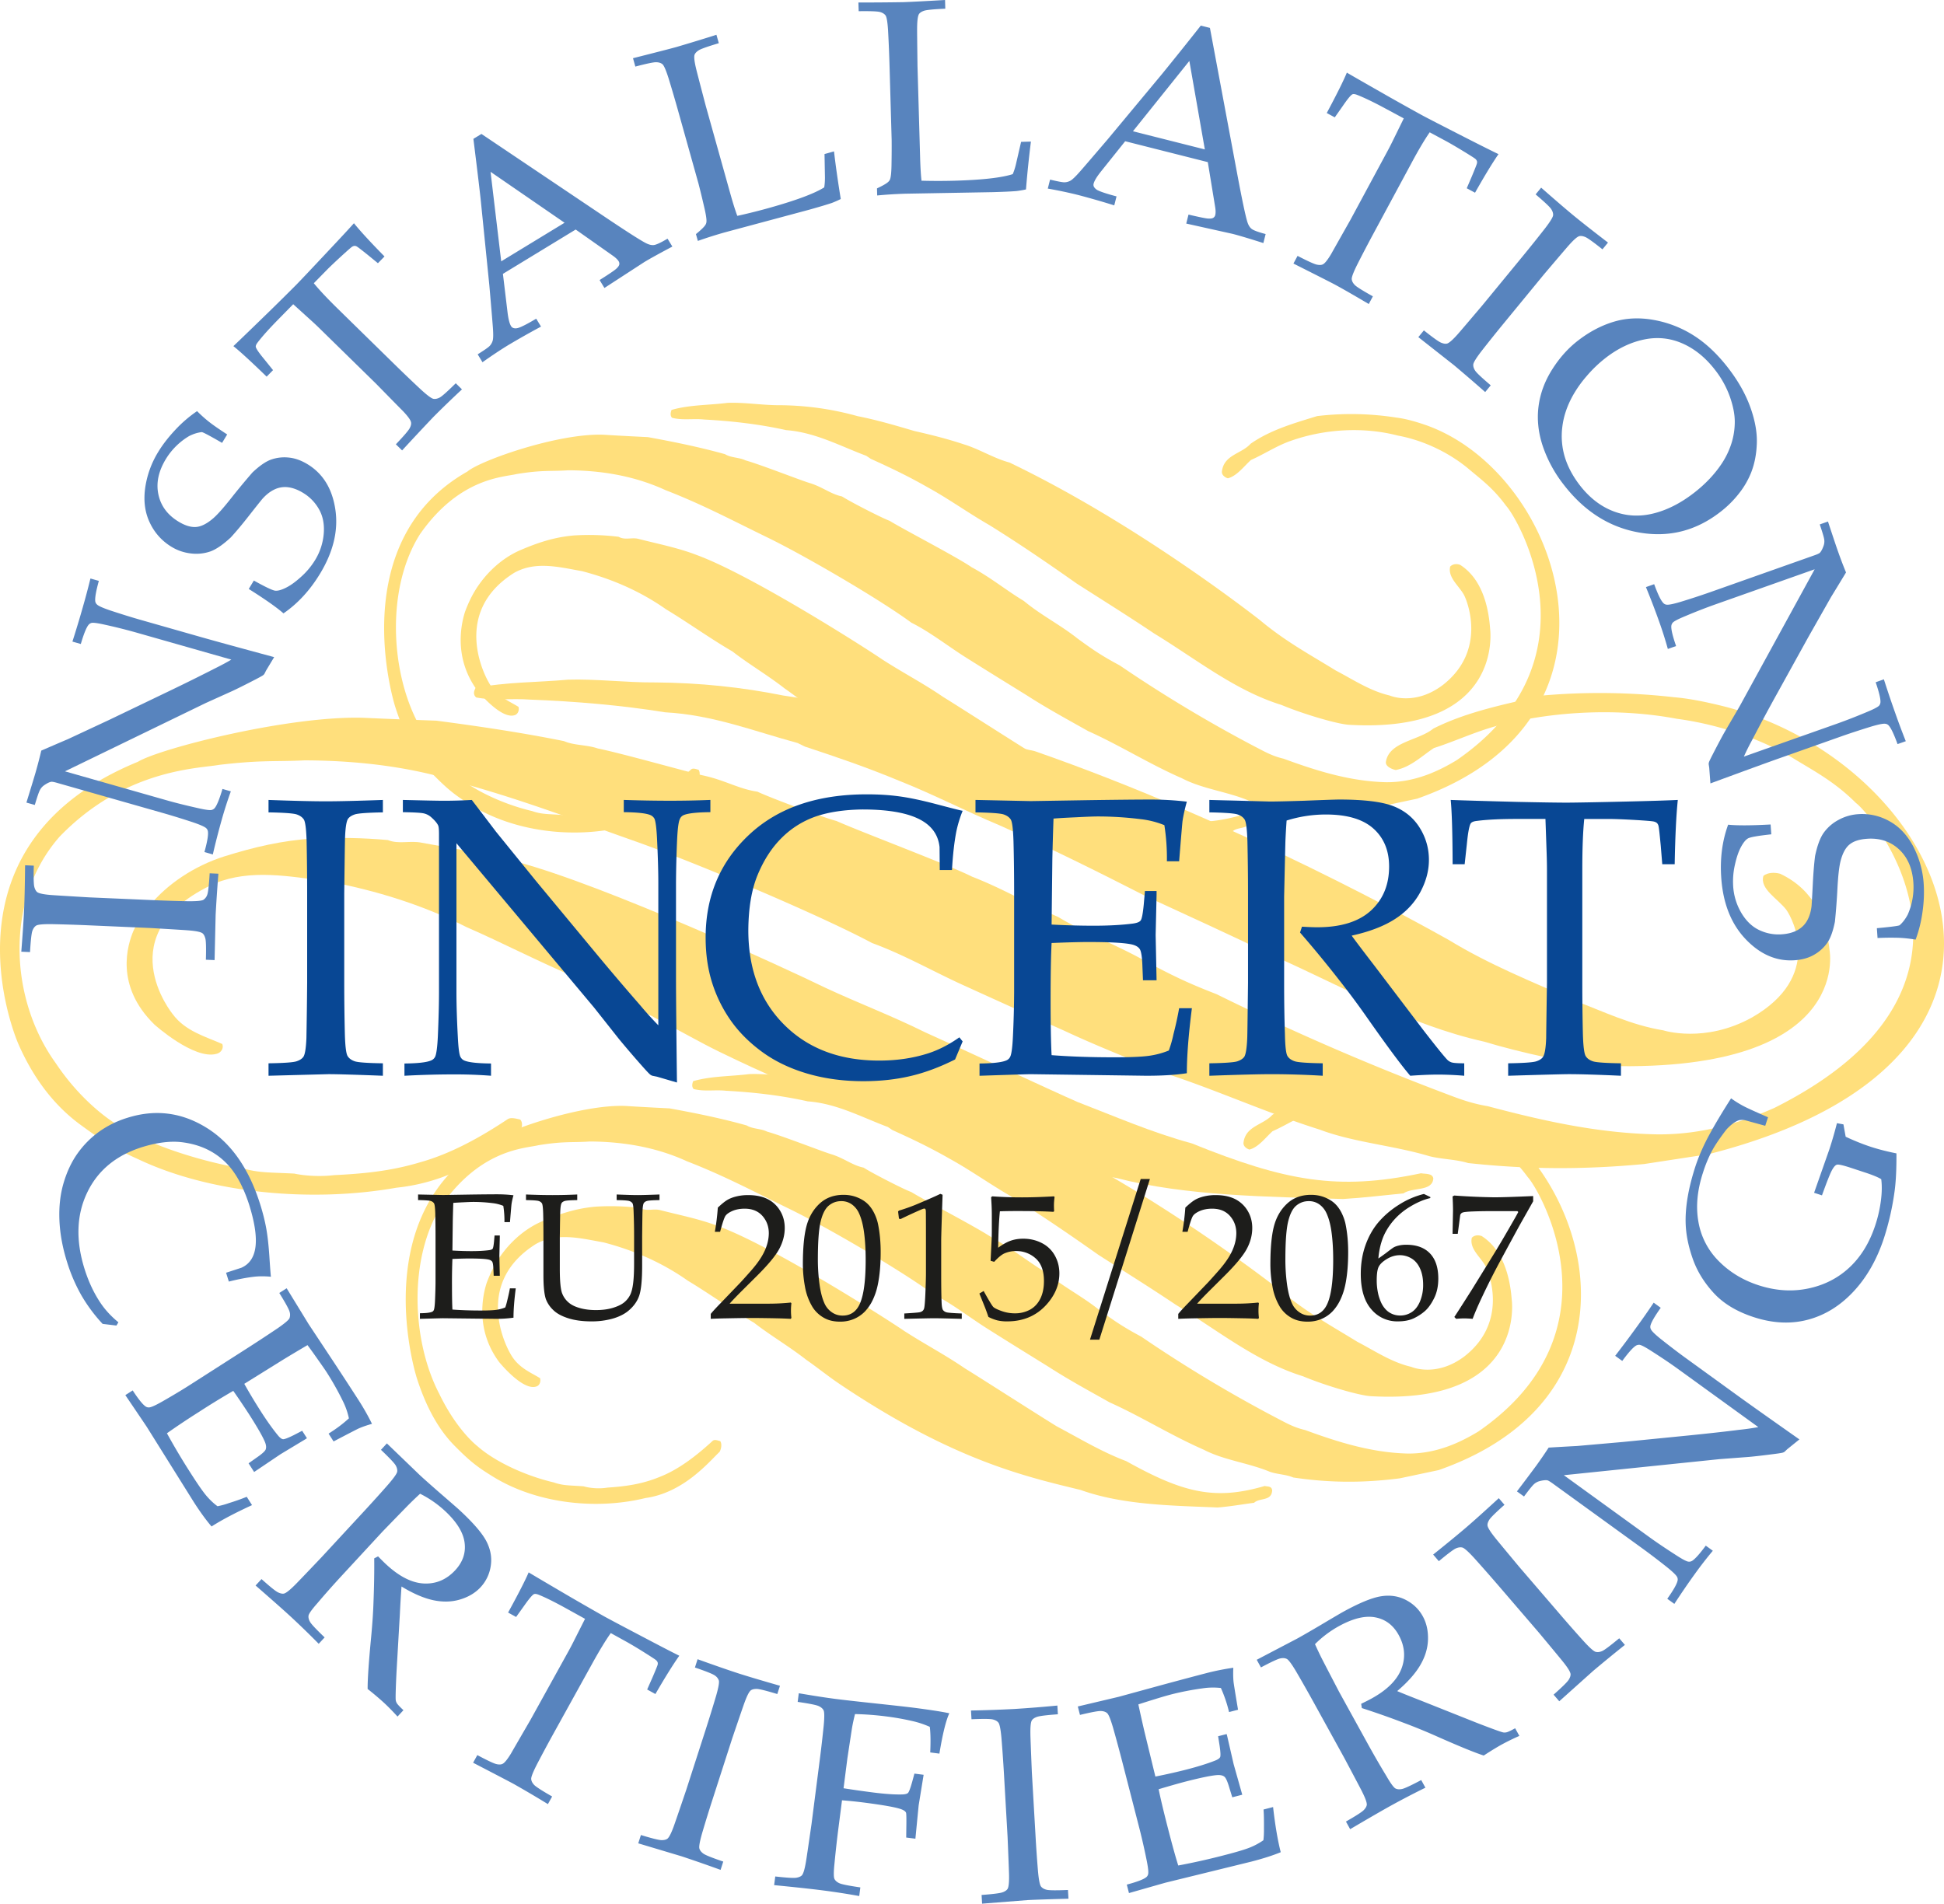 <svg xmlns="http://www.w3.org/2000/svg" id="b" viewBox="0 0 146.297 143.287"><defs><style>.g{fill:#ffdf7c}</style></defs><g id="c"><path d="M126.03 52.484c1.217.105 2.537.392 3.782.703 16.79 4.385 27.128 26.467-1.22 33.684l-4.866.746c-4.634.434-8.775.405-13.241-.074-.931-.288-1.986-.28-2.915-.518-2.723-.815-5.701-1.035-8.238-1.994-4.024-1.267-7.795-2.996-11.691-4.26-2.6-1.061-5.132-2.056-7.605-3.214a939.849 939.849 0 0 1-7.355-3.319c-2.351-1.052-4.572-2.35-7.048-3.255-3.844-2.055-12.965-5.935-17.831-7.661-4.482-1.58-8.209-3.02-12.783-4.299-3.775-1.26-7.871-1.776-12.095-1.792-2.237.112-3.19-.041-6.432.34-1.596.286-7.084.307-12.008 5.406C.277 67.77.758 75.255 4.179 79.999c2.204 3.306 4.711 4.698 4.711 4.698 2.241 1.44 6.065 2.698 9.536 3.289 1.175.3 1.914.256 3.72.349.869.187 2.049.233 2.983.118 2.236-.11 4.283-.306 6.468-.963 2.323-.646 4.553-1.88 6.622-3.26.249-.143.619-.029.929.036.246.263.117.711-.07.953-1.377.957-4.496 3.694-9.24 4.178-6.286 1.113-13.877.474-19.377-2.116-1.817-.813-2.787-1.435-4.356-2.584-2.283-1.655-3.752-3.905-4.722-6.115-.422-.976-6.071-15.068 8.996-21.243 1.625-.996 11.431-3.506 17.054-3.308 1.903.091 5.401.213 5.401.213 3.289.431 6.515.914 9.613 1.54.74.33 1.734.27 2.541.553 1.828.37 6.812 1.785 7.93 2.032 1.648.354 2.656 1.011 4.082 1.22 1.052.494 5.013 1.966 5.941 2.203 1.856.83 8.344 3.256 10.203 4.19 2.399.935 4.324 2.094 6.489 3.038 2.16 1.298 4.509 2.14 6.671 3.384 1.857.983 2.996 1.558 5.252 2.428a193.454 193.454 0 0 0 16.815 7.328c1.144.427 2.134.858 3.59 1.102 4.026 1.066 8.239 2.041 12.777 2.121 3.525.027 6.488-.977 8.79-1.99 18.094-9.058 7.494-21.942 6.143-22.953-1.63-1.624-3.143-2.396-4.81-3.42-2.469-1.463-5.636-2.513-8.662-2.916-4.401-.829-9.19-.567-13.174.435-1.806.436-3.43 1.229-5.115 1.766-.875.571-1.754 1.444-2.874 1.653-.312-.063-.806-.285-.736-.636.261-1.502 2.437-1.567 3.565-2.48 2.501-1.264 5.427-1.854 8.289-2.497a49.457 49.457 0 0 1 9.876.14" class="g"/><path d="M49.328 51.366c3.34.028 6.519.36 9.617.986 2.42.347 4.71.844 7.067 1.339 2.044.334 4.154.717 6.134 1.2 1.985.43 3.716 1.255 5.698 1.638 15.408 5.355 29.468 13.265 31.152 14.202 3.18 1.936 6.238 3.125 9.453 4.563 2.223.844 4.302 1.863 6.723 2.259 0 0 3.115 1.008 6.679-.972 5.33-3.051 3.093-7.365 2.593-8.082-.611-.834-2.052-1.586-1.731-2.582.314-.242.81-.27 1.248-.153 2.595 1.213 3.498 3.57 3.722 5.748 0 0 1.853 9.495-17.55 8.692-1.495-.06-5.766-.984-8.43-1.797-5.761-1.287-10.65-4.158-15.831-6.443-3.18-1.55-6.425-3.016-9.64-4.506-3.642-1.862-7.285-3.67-10.995-5.331-2.536-1.06-4.946-2.313-7.48-3.323-2.626-1.087-4.751-1.806-7.177-2.607l-.557-.273c-3.281-.887-6.375-2.118-9.972-2.311-3.288-.531-6.704-.82-10.176-.956-1.367-.105-2.738.093-4.037-.16-.248-.212-.182-.46-.057-.708 2.242-.464 4.666-.42 6.965-.632 2.113-.066 4.408.226 6.582.209M31.742 63.433c2.414.45 4.895.8 7.187 1.446 6.594 1.748 20.35 8.076 23.13 9.444 2.617 1.218 4.996 2.107 7.556 3.375 1.695.748 9.654 4.457 11.48 5.25 2.78 1.07 5.565 2.29 8.597 3.115 7.055 2.85 11.007 3.568 17.245 2.248.309.062.869-.016.928.39-.072 1.006-1.562.645-2.248 1.124-1.494.142-2.987.333-4.541.423-5.651-.173-11.803-.215-17.064-1.582-6.721-1.19-15.764-2.629-29.9-9.51-1.518-.74-2.84-1.527-4.26-2.238-2.096-1.193-4.555-2.238-6.481-3.336-2.785-1.17-5.6-2.64-8.283-3.808-3.213-1.64-6.742-2.74-10.461-3.444-2.854-.365-5.762-.933-8.442.155-8.205 3.738-3.19 9.847-3.19 9.847.952 1.293 2.497 1.698 3.733 2.25.119.31-.07.655-.445.743-1.693.457-4.656-2.202-4.656-2.202-3.02-2.945-2.022-6.039-1.576-7.08 0 0 .46-.97 1.199-1.87 1.324-1.614 3.34-2.983 5.633-3.714 2.267-.704 4.299-1.19 6.724-1.348 1.8-.078 3.787-.05 5.588.121.805.334 1.676.017 2.547.201" class="g"/><path d="M106.722 81.956c.737.088 1.535.328 2.288.59 10.148 3.656 16.4 22.085-.739 28.106l-2.94.623c-2.804.357-5.308.336-8.005-.065-.565-.24-1.198-.232-1.763-.431-1.644-.682-3.445-.865-4.981-1.664-2.432-1.06-4.711-2.5-7.07-3.556-1.57-.883-3.101-1.711-4.596-2.678-1.494-.926-2.988-1.848-4.446-2.77-1.419-.877-2.765-1.963-4.259-2.717-2.325-1.714-7.836-4.955-10.78-6.39-2.709-1.32-4.959-2.523-7.728-3.593-2.281-1.05-4.756-1.478-7.311-1.492-1.353.094-1.927-.037-3.89.283-.963.242-4.281.258-7.258 4.513-2.543 3.998-2.25 10.244-.184 14.202 1.332 2.76 2.85 3.918 2.85 3.918 1.351 1.202 3.662 2.252 5.762 2.745.713.25 1.156.214 2.248.293.529.156 1.24.193 1.804.097 1.354-.092 2.59-.256 3.912-.801 1.403-.541 2.751-1.572 4.002-2.724.149-.117.375-.022.565.029.146.22.068.594-.045.799-.834.799-2.721 3.082-5.586 3.484-3.801.928-8.389.397-11.713-1.763-1.101-.68-1.684-1.2-2.637-2.16-1.375-1.38-2.263-3.257-2.851-5.098-.258-.814-3.67-12.574 5.435-17.725.985-.832 6.912-2.926 10.313-2.764 1.148.076 3.266.18 3.266.18 1.986.359 3.937.759 5.81 1.285.447.275 1.049.224 1.533.465 1.106.304 4.121 1.486 4.793 1.69.998.296 1.61.847 2.471 1.02.637.413 3.029 1.639 3.59 1.838 1.121.692 5.047 2.714 6.169 3.496 1.45.78 2.614 1.75 3.923 2.533 1.306 1.084 2.723 1.789 4.029 2.828 1.126.82 1.814 1.297 3.18 2.025a102.684 102.684 0 0 0 10.162 6.11c.694.357 1.291.718 2.172.92 2.434.894 4.982 1.704 7.722 1.77 2.135.022 3.924-.816 5.319-1.661 10.935-7.557 4.529-18.304 3.71-19.151-.984-1.352-1.898-1.998-2.908-2.852-1.494-1.221-3.406-2.098-5.237-2.434-2.659-.691-5.555-.472-7.964.364-1.09.36-2.072 1.023-3.094 1.474-.527.477-1.058 1.205-1.736 1.379-.186-.052-.486-.236-.447-.531.162-1.252 1.478-1.31 2.16-2.072 1.508-1.051 3.278-1.545 5.01-2.082a21.702 21.702 0 0 1 5.97.115" class="g"/><path d="M60.355 81.022c2.02.022 3.94.3 5.812.822 1.462.291 2.852.703 4.272 1.12 1.238.28 2.512.597 3.711 1 1.197.363 2.242 1.05 3.44 1.37 9.315 4.467 17.815 11.068 18.831 11.85 1.926 1.616 3.772 2.605 5.717 3.806 1.348.705 2.6 1.555 4.065 1.89 0 0 1.882.84 4.038-.814 3.224-2.547 1.867-6.145 1.567-6.744-.37-.695-1.242-1.324-1.045-2.156.186-.2.49-.227.75-.125 1.568 1.011 2.118 2.978 2.254 4.795 0 0 1.12 7.922-10.609 7.253-.906-.054-3.487-.82-5.096-1.497-3.485-1.076-6.439-3.47-9.57-5.38-1.924-1.29-3.885-2.515-5.827-3.759-2.204-1.555-4.408-3.065-6.65-4.447-1.53-.884-2.988-1.93-4.52-2.773-1.587-.908-2.874-1.51-4.339-2.176l-.336-.228c-1.984-.742-3.854-1.77-6.029-1.93-1.987-.445-4.053-.686-6.157-.799-.824-.09-1.65.078-2.439-.133-.147-.179-.107-.386-.029-.59 1.355-.39 2.82-.355 4.21-.53 1.276-.055 2.663.187 3.98.175M49.722 91.095c1.46.373 2.96.666 4.346 1.203 3.984 1.463 12.302 6.74 13.98 7.881 1.584 1.021 3.02 1.761 4.57 2.82 1.024.621 5.836 3.714 6.936 4.376 1.685.893 3.365 1.911 5.2 2.602 4.265 2.377 6.656 2.977 10.423 1.871.19.055.527-.01.561.328-.04.84-.942.54-1.359.936-.899.12-1.805.28-2.743.355-3.414-.144-7.133-.179-10.316-1.32-4.064-.992-9.53-2.193-18.075-7.935-.919-.613-1.716-1.272-2.574-1.865-1.27-.996-2.754-1.87-3.922-2.783-1.68-.975-3.38-2.203-5.003-3.178-1.944-1.37-4.077-2.287-6.325-2.873-1.726-.305-3.486-.779-5.1.127-4.964 3.121-1.93 8.218-1.93 8.218.575 1.078 1.505 1.416 2.253 1.877.074.258-.04.545-.268.62-1.02.382-2.814-1.837-2.814-1.837-1.822-2.458-1.223-5.038-.953-5.907 0 0 .277-.809.726-1.56.8-1.347 2.02-2.49 3.403-3.099 1.373-.59 2.601-.996 4.066-1.127a18.193 18.193 0 0 1 3.38.102c.481.28 1.013.012 1.538.168m55.372-59.662c.74.09 1.535.327 2.288.59 10.15 3.658 16.4 22.074-.737 28.094l-2.94.624c-2.803.36-5.307.337-8.008-.062-.562-.242-1.197-.234-1.76-.434-1.647-.679-3.447-.86-4.982-1.662-2.431-1.058-4.712-2.502-7.07-3.556-1.57-.886-3.1-1.713-4.594-2.678-1.495-.925-2.991-1.847-4.448-2.765-1.421-.879-2.763-1.965-4.257-2.716-2.327-1.714-7.84-4.949-10.78-6.388-2.71-1.319-4.963-2.52-7.728-3.59-2.283-1.05-4.756-1.482-7.311-1.492-1.355.092-1.931-.037-3.89.283-.967.24-4.282.256-7.26 4.511-2.541 3.996-2.252 10.238-.184 14.193 1.334 2.757 2.85 3.917 2.85 3.917 1.353 1.203 3.662 2.252 5.762 2.746.711.25 1.158.215 2.25.291.525.157 1.24.196 1.8.1 1.354-.096 2.592-.258 3.913-.8 1.406-.544 2.753-1.575 4.003-2.727.15-.118.375-.022.563.031.146.22.072.594-.043.8-.832.795-2.719 3.081-5.588 3.483-3.799.928-8.39.394-11.711-1.764-1.101-.68-1.685-1.2-2.635-2.16-1.38-1.38-2.267-3.258-2.853-5.099-.256-.812-3.668-12.564 5.437-17.715.98-.832 6.91-2.927 10.309-2.763 1.15.076 3.268.176 3.268.176 1.988.362 3.935.762 5.808 1.286.449.28 1.05.228 1.537.464 1.106.308 4.117 1.49 4.793 1.695.998.294 1.61.843 2.47 1.02.638.411 3.028 1.636 3.587 1.837 1.123.691 5.049 2.716 6.17 3.493 1.449.78 2.617 1.75 3.926 2.535 1.302 1.082 2.722 1.783 4.032 2.822 1.122.82 1.808 1.297 3.176 2.026a103.942 103.942 0 0 0 10.162 6.108c.694.353 1.29.715 2.173.918 2.431.892 4.979 1.707 7.719 1.771 2.134.022 3.927-.818 5.319-1.662 10.934-7.55 4.529-18.295 3.712-19.142-.984-1.35-1.901-1.998-2.909-2.853-1.493-1.219-3.404-2.097-5.236-2.433-2.662-.692-5.552-.472-7.963.364-1.096.363-2.073 1.024-3.094 1.474-.527.477-1.058 1.205-1.736 1.378-.186-.05-.486-.236-.447-.528.161-1.255 1.475-1.309 2.156-2.072 1.512-1.053 3.279-1.548 5.013-2.084a21.807 21.807 0 0 1 5.968.115" class="g"/><path d="M58.726 30.5a22.3 22.3 0 0 1 5.815.824c1.462.288 2.85.7 4.271 1.118 1.236.278 2.512.599 3.713 1 1.195.362 2.242 1.05 3.44 1.37 9.314 4.467 17.814 11.062 18.831 11.845 1.923 1.616 3.771 2.604 5.716 3.804 1.345.705 2.601 1.55 4.063 1.887 0 0 1.884.838 4.038-.813 3.223-2.543 1.872-6.14 1.57-6.738-.37-.695-1.243-1.322-1.048-2.151.19-.201.492-.23.753-.128 1.571 1.01 2.118 2.976 2.25 4.79 0 0 1.123 7.917-10.609 7.247-.902-.051-3.485-.821-5.094-1.496-3.484-1.074-6.437-3.467-9.572-5.374-1.922-1.29-3.885-2.513-5.825-3.756-2.203-1.552-4.407-3.061-6.65-4.446-1.533-.882-2.988-1.931-4.519-2.773-1.588-.908-2.873-1.508-4.34-2.176l-.338-.227c-1.983-.743-3.854-1.77-6.029-1.932-1.987-.443-4.049-.684-6.153-.797-.824-.09-1.65.078-2.439-.134-.147-.177-.108-.385-.03-.591 1.356-.39 2.817-.352 4.206-.53 1.28-.053 2.666.188 3.98.177M48.093 40.573c1.463.374 2.963.667 4.348 1.206 3.986 1.46 12.3 6.733 13.982 7.875 1.58 1.016 3.02 1.755 4.568 2.813 1.022.623 5.834 3.716 6.938 4.377 1.682.892 3.365 1.912 5.2 2.6 4.262 2.38 6.652 2.978 10.422 1.874.19.053.528-.012.562.328-.04.838-.942.537-1.362.936-.9.119-1.803.279-2.74.355-3.418-.144-7.136-.18-10.317-1.322-4.063-.994-9.529-2.191-18.076-7.934-.918-.612-1.714-1.272-2.574-1.865-1.269-.994-2.756-1.867-3.92-2.78-1.68-.974-3.383-2.201-5.004-3.176-1.945-1.368-4.08-2.285-6.326-2.871-1.724-.303-3.484-.778-5.1.128-4.964 3.119-1.933 8.21-1.933 8.21.576 1.079 1.51 1.415 2.258 1.878.074.256-.043.542-.268.617-1.023.382-2.818-1.833-2.818-1.833-1.822-2.458-1.219-5.036-.949-5.904 0 0 .277-.808.724-1.558.801-1.346 2.02-2.488 3.405-3.098 1.37-.59 2.597-.995 4.066-1.125a18.19 18.19 0 0 1 3.38.1c.481.28 1.013.013 1.534.169" class="g"/><path d="M28.814 80.034v.937c-2.074-.08-3.439-.12-4.09-.12l-4.516.12v-.937c1.151-.017 1.852-.068 2.104-.15.254-.084.428-.2.525-.346.12-.193.192-.666.223-1.416a418.3 418.3 0 0 0 .055-4.15v-6.764c0-1.324-.014-2.617-.04-3.884-.029-.928-.1-1.473-.212-1.645-.113-.17-.295-.296-.543-.38-.25-.08-.95-.133-2.112-.153v-.935c1.862.068 3.3.103 4.311.103.975 0 2.404-.035 4.295-.103v.935c-1.16.02-1.863.073-2.11.153-.25.084-.42.199-.52.343-.118.196-.19.668-.218 1.418-.009.196-.027 1.579-.06 4.148v6.764c0 1.326.017 2.615.047 3.87.027.928.097 1.477.21 1.653.112.176.29.305.54.389.248.082.951.133 2.111.15m1.623.937v-.922c1.021-.01 1.693-.088 2.016-.234a.568.568 0 0 0 .295-.278c.09-.193.164-.705.203-1.53.056-1.286.086-2.399.086-3.335V62.77c0-.322-.02-.53-.059-.629-.078-.176-.254-.387-.525-.627a1.255 1.255 0 0 0-.606-.3c-.23-.044-.736-.07-1.529-.083v-.92c1.63.04 2.65.061 3.068.061.711 0 1.418-.022 2.12-.06a658.014 658.014 0 0 1 1.826 2.396l3.023 3.725 4.412 5.32a206.964 206.964 0 0 0 3.402 4.001 26.956 26.956 0 0 0 1.373 1.52V66.49c0-.952-.035-2.073-.097-3.359-.04-.808-.106-1.308-.192-1.504a.625.625 0 0 0-.308-.277c-.32-.137-.99-.209-2.002-.22v-.92c1.148.038 2.314.06 3.49.06a72.62 72.62 0 0 0 3.027-.06v.92c-1.01.011-1.68.083-2.003.22a.532.532 0 0 0-.29.291c-.099.187-.168.697-.209 1.535a81.495 81.495 0 0 0-.085 3.314v7.03c0 1.421.025 4.075.072 7.96l-1.5-.438-.354-.072a.552.552 0 0 1-.16-.088c-.068-.05-.254-.244-.557-.586a77.543 77.543 0 0 1-1.78-2.074l-1.886-2.383L34.35 63.468v11.204c0 .957.035 2.082.104 3.375.04.81.103 1.307.191 1.49.068.137.17.235.307.292.32.136.988.21 2 .22v.922a35.06 35.06 0 0 0-2.834-.102c-1.129 0-2.358.032-3.68.102m41.759-2.892.248.307-.57 1.359c-1.14.572-2.254.99-3.346 1.246-1.092.26-2.28.389-3.562.389-1.512 0-2.914-.192-4.21-.571-1.294-.38-2.425-.921-3.396-1.628-.967-.706-1.758-1.5-2.373-2.375a10.36 10.36 0 0 1-1.402-2.852c-.323-1.031-.483-2.156-.483-3.387 0-3.105 1.084-5.678 3.252-7.718 2.168-2.041 5.125-3.06 8.873-3.06.887 0 1.709.05 2.46.154.757.102 1.677.297 2.765.582 1.082.287 1.75.457 1.992.504a9.135 9.135 0 0 0-.48 1.578c-.157.828-.262 1.786-.323 2.878h-.92l-.015-1.723c-.1-.956-.625-1.666-1.586-2.133-.96-.467-2.361-.701-4.215-.701-1.385.019-2.557.199-3.521.53a6.759 6.759 0 0 0-2.547 1.596c-.735.723-1.338 1.644-1.805 2.76-.47 1.116-.705 2.517-.717 4.2 0 2.95.901 5.325 2.705 7.122 1.799 1.797 4.182 2.693 7.143 2.693 1.332 0 2.568-.182 3.713-.553.775-.254 1.549-.652 2.32-1.197m1.518 2.892v-.922c1.02-.01 1.695-.088 2.02-.234a.546.546 0 0 0 .29-.278c.096-.193.166-.705.204-1.53a75.97 75.97 0 0 0 .09-3.335v-7.465c0-1.324-.014-2.617-.048-3.883-.03-.928-.097-1.473-.208-1.645-.115-.17-.292-.297-.542-.38-.25-.08-.951-.134-2.11-.153v-.936l4.163.088 4.413-.072c2.112-.029 3.646-.045 4.599-.045.964 0 1.875.057 2.73.16-.155.557-.26 1.04-.322 1.45-.015.085-.102 1.1-.257 3.035h-.922a15.891 15.891 0 0 0-.19-2.717 6.679 6.679 0 0 0-1.77-.45 26.176 26.176 0 0 0-3.271-.205c-.233 0-.756.018-1.564.06-.806.036-1.387.07-1.737.1a237.038 237.038 0 0 0-.088 3.037l-.056 4.94a60.87 60.87 0 0 0 3.137.087c1.162 0 2.15-.055 2.967-.16.312-.043.512-.117.598-.236.089-.116.167-.516.233-1.198l.089-1.019h.876v.277l-.07 3.037.07 3.405h-1.023l-.041-.995c-.02-.72-.087-1.169-.197-1.343-.112-.178-.327-.299-.637-.366-.556-.117-1.631-.175-3.23-.175-.653 0-1.577.025-2.772.074-.051.972-.075 2.418-.075 4.338 0 1.801.024 3.17.075 4.103 1.4.11 2.972.162 4.719.162 1.232 0 2.117-.039 2.642-.117a6.181 6.181 0 0 0 1.46-.394 8.89 8.89 0 0 0 .35-1.229 25.56 25.56 0 0 0 .427-1.955h.96c-.252 1.967-.38 3.598-.38 4.893-.836.13-1.853.191-3.051.191l-8.723-.119c-.125 0-1.402.04-3.828.12m17.296-19.826v-.935c.381.011.962.027 1.74.044l2.803.075c.557 0 1.418-.022 2.588-.059 1.517-.06 2.398-.09 2.642-.09 1.861 0 3.22.166 4.071.498.851.33 1.511.87 1.978 1.613.468.745.701 1.557.701 2.433 0 .82-.22 1.631-.656 2.44-.439.808-1.073 1.482-1.907 2.015-.834.537-1.918.951-3.25 1.244.242.34.818 1.1 1.722 2.276l3.683 4.851c1.05 1.354 1.666 2.11 1.842 2.264.085.07.174.117.262.147.144.048.467.072.962.072v.937a24.27 24.27 0 0 0-1.94-.088c-.576 0-1.283.028-2.122.088-.63-.732-1.692-2.158-3.182-4.28a61.336 61.336 0 0 0-2.19-2.952 88.809 88.809 0 0 0-2.923-3.549l.146-.44c.51.032.891.044 1.153.044 1.772 0 3.117-.418 4.036-1.256.913-.838 1.368-1.942 1.368-3.317 0-1.196-.393-2.149-1.18-2.854-.79-.707-1.98-1.06-3.579-1.06a9.848 9.848 0 0 0-2.954.454 51.81 51.81 0 0 0-.087 1.475c-.008.135-.04 1.552-.1 4.251v6.484c0 1.326.017 2.616.06 3.871.018.928.084 1.477.196 1.653.111.176.295.304.545.388.256.082.953.133 2.103.151v.937a66.379 66.379 0 0 0-3.812-.119c-.934 0-2.51.04-4.719.12v-.938c1.15-.018 1.852-.069 2.106-.15.251-.085.425-.2.526-.346.114-.194.188-.666.22-1.416.01-.205.027-1.588.058-4.15v-6.764c0-1.325-.017-2.618-.045-3.884-.03-.928-.099-1.473-.215-1.645-.11-.17-.288-.297-.538-.38-.247-.08-.953-.133-2.112-.153m19.374 2.426-.161 1.476h-.906c-.008-2.33-.055-3.941-.144-4.837 1.061.039 2.726.088 4.996.146 1.84.039 3.068.057 3.681.057.662 0 2.194-.028 4.602-.084 1.742-.041 3.013-.08 3.812-.12-.115 1.094-.197 2.704-.235 4.838h-.935l-.115-1.402c-.082-.85-.131-1.332-.162-1.447a.464.464 0 0 0-.122-.25.576.576 0 0 0-.241-.113c-.137-.032-.625-.071-1.463-.121-.838-.047-1.5-.073-1.986-.073h-1.782c-.097.936-.146 2.198-.146 3.784v8.545c0 1.327.014 2.616.044 3.872.028.927.1 1.476.214 1.652.108.176.292.305.539.389.248.082.95.132 2.11.15v.937c-1.743-.08-3.052-.12-3.928-.12-.383 0-1.903.04-4.559.12v-.937c1.158-.018 1.867-.068 2.117-.15.253-.084.426-.2.512-.346.127-.194.205-.666.232-1.416 0-.205.02-1.588.059-4.151v-8.515c0-.408-.011-.856-.028-1.345l-.086-2.47h-2.178c-1.257 0-2.257.052-2.995.15-.235.025-.384.09-.452.189-.107.166-.208.694-.294 1.592" style="fill:#084794"/><path d="m78.853 14.195.17-.676c.568.136.927.204 1.075.202.15-.001.296-.038.44-.111s.381-.296.712-.671c.191-.212.891-1.027 2.101-2.442l4.1-4.929a302.85 302.85 0 0 0 2.916-3.641l.687.174 2.081 11.133c.34 1.806.58 2.946.72 3.418.077.267.187.457.331.571.142.114.496.245 1.06.394l-.17.677c-1.1-.349-1.875-.58-2.319-.692l-3.485-.775.17-.676c.805.189 1.297.29 1.478.299.18.011.31-.008.385-.056a.33.33 0 0 0 .15-.21c.036-.146.034-.347-.008-.605l-.553-3.376-6.218-1.572-1.809 2.262c-.323.404-.51.713-.564.925a.327.327 0 0 0 .027.251.688.688 0 0 0 .321.271c.252.12.71.267 1.374.442l-.17.676a63.057 63.057 0 0 0-2.697-.776 32.883 32.883 0 0 0-2.305-.487M85.26 9.88l5.411 1.367-1.166-6.66L85.26 9.88Zm15.19-1.047-.604-.325c.769-1.442 1.273-2.455 1.512-3.041.695.406 1.793 1.033 3.288 1.884 1.216.685 2.029 1.137 2.439 1.358.442.237 1.476.769 3.1 1.597 1.178.602 2.04 1.033 2.586 1.296-.441.632-1.03 1.6-1.766 2.903l-.624-.335.389-.908c.23-.552.355-.87.374-.951a.329.329 0 0 0 0-.198.451.451 0 0 0-.122-.16c-.082-.066-.394-.265-.936-.596-.544-.33-.978-.583-1.303-.758l-1.19-.64c-.376.542-.83 1.304-1.356 2.284l-2.844 5.277c-.44.817-.86 1.619-1.258 2.405-.289.582-.425.948-.408 1.096.016.148.094.293.232.433.137.14.59.423 1.358.852l-.31.577c-1.139-.673-2-1.168-2.586-1.482-.254-.136-1.282-.657-3.082-1.564l.31-.577c.778.402 1.264.622 1.459.66.196.04.348.032.453-.028.15-.075.358-.34.627-.791.069-.127.545-.972 1.43-2.536l2.834-5.258c.136-.253.278-.533.427-.841l.763-1.555-1.454-.782c-.838-.45-1.521-.778-2.048-.984-.165-.065-.288-.081-.366-.045-.126.064-.368.358-.724.879l-.6.854Zm11.736 20.17-.417.507a131.27 131.27 0 0 0-2.346-2.021l-2.685-2.113.417-.508c.678.54 1.109.848 1.294.924.185.078.337.099.459.066.154-.05.407-.27.759-.662.097-.105.728-.843 1.889-2.214l3.012-3.665c.59-.718 1.158-1.427 1.704-2.127.396-.515.598-.847.609-.993.01-.146-.039-.301-.148-.465-.108-.165-.498-.531-1.168-1.1l.416-.507c1.058.93 1.883 1.64 2.475 2.127.569.467 1.422 1.137 2.555 2.007l-.416.508c-.683-.545-1.116-.854-1.297-.928-.182-.074-.333-.095-.455-.062-.156.049-.408.27-.76.663-.093.1-.723.837-1.89 2.212l-3.011 3.666a110.16 110.16 0 0 0-1.698 2.119c-.394.516-.599.848-.611.997-.013.149.036.306.145.47.108.164.497.53 1.168 1.099m6.575-3.373c.855-.661 1.75-1.133 2.691-1.415.938-.282 1.945-.326 3.02-.13a8.323 8.323 0 0 1 2.996 1.172c.92.584 1.785 1.4 2.592 2.446.744.965 1.295 1.939 1.652 2.922.357.984.524 1.889.5 2.714-.024.825-.168 1.574-.436 2.247a6.24 6.24 0 0 1-.89 1.534 7.852 7.852 0 0 1-1.445 1.432c-1.823 1.408-3.851 1.919-6.084 1.53s-4.128-1.59-5.682-3.606a9.829 9.829 0 0 1-1.57-2.89c-.337-1.007-.445-1.996-.325-2.965.119-.97.457-1.898 1.012-2.784.555-.886 1.21-1.622 1.969-2.207m2.081 1.303a9.554 9.554 0 0 0-1.438 1.377 8.771 8.771 0 0 0-1.047 1.48c-.432.782-.695 1.57-.786 2.364a5.472 5.472 0 0 0 .197 2.269c.223.719.595 1.418 1.117 2.096.727.94 1.57 1.596 2.532 1.963.96.368 1.959.425 2.994.17 1.034-.252 2.055-.768 3.06-1.545.861-.665 1.558-1.4 2.094-2.205a6.118 6.118 0 0 0 .738-1.536 5.41 5.41 0 0 0 .249-1.626c-.001-.555-.124-1.181-.369-1.88a7.182 7.182 0 0 0-1.11-2.01c-.717-.93-1.539-1.596-2.464-2.001s-1.888-.503-2.888-.294c-1 .208-1.961.668-2.88 1.378m3.026 17.257.619-.218c.267.733.489 1.198.668 1.395a.398.398 0 0 0 .257.145c.154.025.509-.046 1.064-.211a56.17 56.17 0 0 0 2.219-.726l7.859-2.78c.213-.074.346-.136.401-.187.096-.097.19-.271.28-.522a.986.986 0 0 0 .046-.503c-.03-.175-.14-.544-.333-1.11l.618-.218c.4 1.21.654 1.972.766 2.28.185.527.383 1.045.592 1.553-.506.837-.881 1.453-1.125 1.848l-1.703 3.002-2.407 4.354a143.066 143.066 0 0 0-1.791 3.334c-.29.534-.508.976-.66 1.323l7.04-2.49a43.461 43.461 0 0 0 2.19-.855c.524-.216.836-.378.944-.487a.452.452 0 0 0 .105-.284c.008-.261-.113-.755-.361-1.481l.617-.22c.266.83.547 1.668.846 2.51.279.794.549 1.509.803 2.148l-.62.218c-.263-.726-.48-1.188-.654-1.387a.384.384 0 0 0-.265-.142c-.147-.027-.504.043-1.067.21-.861.267-1.6.508-2.21.724l-4.642 1.642c-.941.332-2.688.969-5.244 1.912l-.09-1.178-.04-.267a.404.404 0 0 1 .017-.135c.015-.061.098-.238.25-.535.408-.795.72-1.383.937-1.765l1.116-1.91 5.655-10.328-7.492 2.65a41.84 41.84 0 0 0-2.23.87c-.532.219-.848.383-.95.489a.443.443 0 0 0-.117.288c-.011.262.11.756.36 1.482l-.62.219a29.45 29.45 0 0 0-.65-2.05 58.472 58.472 0 0 0-.998-2.606m6.186 17.882c.663.07 1.727.066 3.194-.015l.053.74c-.994.108-1.578.21-1.752.307-.174.098-.352.317-.534.655-.182.339-.333.788-.455 1.344a5.646 5.646 0 0 0-.128 1.6 4.5 4.5 0 0 0 .623 2.023c.363.605.812 1.033 1.348 1.283a3.355 3.355 0 0 0 1.687.315c.449-.031.833-.131 1.149-.297.317-.168.566-.404.746-.713.18-.308.296-.683.347-1.123.02-.275.052-.826.093-1.65.04-.823.097-1.528.171-2.11.164-.782.378-1.364.646-1.745a3.254 3.254 0 0 1 1.092-.96 3.578 3.578 0 0 1 1.517-.446 4.177 4.177 0 0 1 2.32.519c.743.403 1.344 1.034 1.803 1.893a7.07 7.07 0 0 1 .797 2.847 10.21 10.21 0 0 1-.086 2.066 9.722 9.722 0 0 1-.523 2.119 10.058 10.058 0 0 0-1.217-.136 19.69 19.69 0 0 0-1.648.015l-.051-.74c1.047-.096 1.617-.17 1.71-.221.233-.201.436-.468.612-.8a5.11 5.11 0 0 0 .424-2.42c-.076-1.07-.438-1.903-1.084-2.498-.648-.595-1.451-.86-2.408-.79-.58.04-1.02.185-1.321.437-.302.25-.527.678-.675 1.28-.1.414-.176 1.086-.225 2.014a49.47 49.47 0 0 1-.19 2.512c-.14.705-.33 1.232-.571 1.582a3.021 3.021 0 0 1-.974.89c-.411.244-.904.386-1.477.426-1.358.097-2.585-.428-3.681-1.57-1.096-1.145-1.712-2.682-1.85-4.612-.104-1.457.069-2.797.518-4.021M8.76 99.773l-1.038-.125a11.953 11.953 0 0 1-1.6-2.154A12.612 12.612 0 0 1 5.05 95c-.344-1.092-.537-2.147-.578-3.162-.042-1.018.064-1.95.315-2.8.252-.85.6-1.59 1.048-2.219a7.052 7.052 0 0 1 1.594-1.617 7.392 7.392 0 0 1 2.155-1.065c2.08-.656 4.051-.418 5.912.72 1.862 1.132 3.221 3.056 4.077 5.766.202.64.354 1.244.459 1.812.103.567.182 1.274.239 2.12.055.845.094 1.361.117 1.546a6.255 6.255 0 0 0-1.166-.013c-.59.062-1.256.187-2 .375l-.209-.665 1.15-.375c.617-.273.971-.804 1.066-1.597.094-.793-.071-1.858-.493-3.194-.328-.997-.715-1.807-1.16-2.432a5.185 5.185 0 0 0-1.648-1.506c-.653-.379-1.407-.619-2.26-.723-.853-.1-1.845.024-2.974.371-1.975.623-3.36 1.778-4.151 3.46-.792 1.682-.848 3.592-.173 5.733.305.965.709 1.82 1.215 2.566.346.51.788.987 1.326 1.428l-.149.244Zm.672 5.236.554-.353c.423.648.744 1.048.96 1.198a.4.4 0 0 0 .285.08c.154-.01.484-.16.988-.447.783-.448 1.45-.848 2.002-1.2l4.407-2.82c.782-.502 1.54-1 2.276-1.496.535-.37.828-.621.884-.756a.761.761 0 0 0 .003-.49c-.052-.19-.31-.66-.772-1.405l.554-.353 1.648 2.69 1.846 2.79a322.728 322.728 0 0 1 1.906 2.922c.394.614.734 1.214 1.02 1.802-.391.112-.72.225-.985.342-.06.022-.695.348-1.904.983l-.376-.588c.59-.37 1.1-.754 1.529-1.151a5.457 5.457 0 0 0-.454-1.298 21.764 21.764 0 0 0-1.217-2.166c-.095-.15-.32-.475-.674-.975a47.928 47.928 0 0 0-.77-1.072c-.652.383-1.261.746-1.825 1.09l-2.933 1.824a41.78 41.78 0 0 0 1.223 2.04c.473.74.909 1.352 1.306 1.835.15.183.279.28.383.293.105.01.373-.09.804-.303l.64-.332.359.56-.165.106-1.825 1.1-1.984 1.337-.418-.654.57-.404c.419-.285.657-.496.715-.633.056-.14.043-.32-.044-.545-.16-.398-.563-1.107-1.216-2.127a60.872 60.872 0 0 0-1.177-1.744 60.76 60.76 0 0 0-2.595 1.594 56.04 56.04 0 0 0-2.397 1.599 50.404 50.404 0 0 0 1.83 3.069c.504.789.887 1.336 1.146 1.642.262.305.538.567.83.78a5.92 5.92 0 0 0 .87-.24 16.181 16.181 0 0 0 1.33-.47l.398.626c-1.265.582-2.281 1.117-3.046 1.607-.418-.486-.872-1.111-1.361-1.877l-3.504-5.605c-.052-.082-.593-.883-1.624-2.405m19.238 4.117.445-.482.95.914 1.531 1.475c.31.287.798.72 1.466 1.304.87.754 1.374 1.192 1.51 1.319 1.036.957 1.711 1.74 2.028 2.347.316.61.428 1.227.333 1.852a2.983 2.983 0 0 1-.767 1.615c-.39.42-.899.727-1.528.918-.629.192-1.304.21-2.022.06-.718-.152-1.518-.497-2.4-1.033a77.1 77.1 0 0 0-.123 2.06l-.254 4.392c-.06 1.238-.079 1.943-.056 2.113a.72.72 0 0 0 .076.21c.06.1.226.278.502.534l-.445.48c-.379-.414-.72-.761-1.027-1.044a21.866 21.866 0 0 0-1.222-1.032c-.006-.703.08-1.984.258-3.847.098-1.033.158-1.916.181-2.65.047-1.198.067-2.31.056-3.335l.29-.15c.267.275.475.48.622.615.987.912 1.934 1.389 2.843 1.428.908.039 1.691-.297 2.345-1.004.57-.617.804-1.311.7-2.08-.103-.772-.599-1.566-1.488-2.39a8.012 8.012 0 0 0-1.859-1.282c-.272.25-.522.488-.75.715-.07.064-.764.777-2.082 2.137l-3.086 3.34c-.63.683-1.23 1.36-1.8 2.033-.43.486-.656.804-.678.95-.022.149.018.309.12.48.101.173.464.56 1.092 1.158l-.446.48a67.196 67.196 0 0 0-2.074-2.014c-.52-.48-1.413-1.271-2.677-2.373l.447-.482c.645.578 1.057.91 1.237.996.181.088.332.119.455.094.157-.041.422-.248.796-.62.104-.097.776-.798 2.015-2.1l3.22-3.483c.63-.682 1.24-1.356 1.824-2.024.424-.492.646-.81.665-.955.018-.146-.022-.305-.12-.475-.1-.17-.467-.558-1.103-1.164m10.17 12.582-.602-.332c.786-1.433 1.301-2.441 1.547-3.023.692.414 1.78 1.055 3.264 1.924 1.21.699 2.016 1.16 2.422 1.387.44.242 1.468.787 3.082 1.634 1.17.617 2.026 1.059 2.569 1.328-.448.627-1.048 1.588-1.799 2.883l-.62-.342.4-.904c.235-.55.364-.865.385-.947a.342.342 0 0 0 .001-.2.459.459 0 0 0-.12-.16c-.08-.066-.389-.27-.928-.607a28.771 28.771 0 0 0-1.293-.773l-1.183-.655c-.382.537-.843 1.295-1.382 2.268l-2.902 5.244a107.8 107.8 0 0 0-1.285 2.393c-.294.578-.435.94-.42 1.089.014.149.09.295.226.438.137.14.586.432 1.349.867l-.318.574a81.849 81.849 0 0 0-2.567-1.513c-.252-.14-1.273-.672-3.062-1.602l.317-.574c.772.412 1.255.639 1.45.68.195.043.346.035.454-.024.15-.074.362-.334.636-.785.07-.125.555-.965 1.457-2.518l2.893-5.226c.137-.252.284-.53.435-.836l.781-1.547-1.444-.8c-.833-.46-1.51-.798-2.035-1.01-.166-.067-.287-.082-.365-.05-.128.063-.372.354-.736.872l-.607.847Zm15.59 18.411-.201.625a116.545 116.545 0 0 0-2.924-1.018l-3.273-.98.2-.625c.83.253 1.344.38 1.545.384.198.004.349-.033.45-.107.126-.102.28-.4.463-.895.052-.134.367-1.05.945-2.754l1.455-4.513c.285-.885.553-1.752.805-2.606.178-.623.244-1.006.2-1.146a.748.748 0 0 0-.308-.377c-.161-.113-.658-.313-1.49-.594l.2-.625c1.328.477 2.355.834 3.084 1.069.702.226 1.74.535 3.116.929l-.201.623c-.837-.254-1.353-.383-1.55-.385-.196-.001-.344.034-.446.11-.125.1-.28.4-.462.894-.05.127-.366 1.045-.945 2.752l-1.455 4.516a103.11 103.11 0 0 0-.802 2.594c-.177.625-.246 1.009-.202 1.152.043.143.146.27.307.383.16.115.657.312 1.489.594m5.6-12.02.083-.65c1.108.19 2.05.336 2.825.435.55.07 1.536.182 2.96.334 1.425.153 2.387.26 2.885.324.533.069 1.022.137 1.464.204.441.066.841.136 1.195.21-.257.553-.506 1.565-.747 3.038l-.69-.09c.038-.828.026-1.471-.033-1.926a7.044 7.044 0 0 0-1.378-.451 19.878 19.878 0 0 0-1.938-.338 22.277 22.277 0 0 0-2.312-.172c-.09.359-.163.697-.219 1.014-.03.18-.148.955-.354 2.316l-.289 2.254a80.35 80.35 0 0 0 2.17.31c.931.12 1.68.172 2.248.155.216-.006.36-.045.434-.115.072-.071.176-.348.313-.832l.168-.621.693.089-.375 2.309-.244 2.502-.692-.088.008-.662c.014-.748.006-1.152-.024-1.213-.045-.102-.175-.191-.39-.266-.405-.142-1.345-.308-2.817-.498a33.333 33.333 0 0 0-1.608-.164l-.264 2.055a82.566 82.566 0 0 0-.302 2.699c-.068.647-.068 1.037 0 1.17.07.133.194.24.378.322.183.082.706.186 1.568.31l-.084.65a54.308 54.308 0 0 0-2.77-.428c-.828-.106-2.039-.237-3.634-.393l.085-.652c.86.097 1.39.129 1.586.095.197-.033.338-.095.424-.187.105-.125.202-.447.29-.965.03-.143.17-1.101.427-2.88l.604-4.704c.12-.922.223-1.824.314-2.71.061-.643.057-1.032-.012-1.161-.069-.131-.193-.234-.373-.316-.179-.082-.704-.186-1.573-.313m20.34 14.158.038.657c-1.57.043-2.602.078-3.095.105l-3.405.268-.038-.655c.864-.064 1.39-.131 1.577-.2.188-.067.315-.155.383-.263.079-.14.115-.474.107-1.002 0-.142-.036-1.111-.111-2.908l-.272-4.736c-.054-.926-.117-1.832-.19-2.72-.06-.643-.135-1.026-.226-1.14-.09-.115-.233-.195-.424-.242-.19-.047-.725-.052-1.603-.015l-.038-.657a100.16 100.16 0 0 0 3.259-.115 98.187 98.187 0 0 0 3.242-.258l.037.657c-.873.062-1.4.129-1.584.199-.183.066-.31.154-.377.262-.08.14-.115.474-.107 1.002-.002.136.036 1.105.11 2.908l.274 4.736c.052.928.116 1.83.188 2.707.059.649.135 1.029.227 1.149.092.117.234.199.425.246.19.047.725.052 1.603.015m4.592.233-.164-.637c.749-.2 1.229-.38 1.44-.54a.399.399 0 0 0 .165-.243c.038-.15-.001-.51-.117-1.078a47.969 47.969 0 0 0-.516-2.278l-1.303-5.068c-.231-.898-.468-1.775-.711-2.63-.183-.622-.33-.98-.442-1.073-.112-.096-.266-.147-.462-.156-.198-.01-.724.087-1.578.293l-.163-.635 3.073-.727 3.226-.883c1.545-.418 2.669-.716 3.37-.898a18.272 18.272 0 0 1 2.034-.406c-.018.408-.012.756.016 1.045.002.062.113.767.339 2.115l-.676.174a10.175 10.175 0 0 0-.614-1.811 5.243 5.243 0 0 0-1.377.026c-.825.113-1.638.27-2.438.478a29.7 29.7 0 0 0-1.138.334 62.16 62.16 0 0 0-1.258.397c.159.74.315 1.433.465 2.076l.816 3.355c.85-.168 1.623-.344 2.325-.523.85-.22 1.567-.442 2.148-.67.223-.084.355-.176.4-.272.043-.095.03-.381-.04-.857l-.112-.713.643-.164.048.187.477 2.08.649 2.299-.751.194-.206-.666c-.14-.487-.266-.78-.38-.877-.113-.098-.29-.141-.53-.13-.428.026-1.228.19-2.4.49-.48.124-1.154.316-2.025.575.134.672.37 1.66.705 2.963.314 1.225.57 2.15.77 2.778a50.354 50.354 0 0 0 3.487-.782c.907-.232 1.547-.425 1.918-.576a5.065 5.065 0 0 0 1.003-.543c.03-.228.046-.527.042-.902.005-.63-.006-1.1-.032-1.41l.719-.186c.157 1.387.349 2.518.576 3.399-.592.244-1.328.48-2.208.707l-6.421 1.576c-.093.023-1.023.289-2.792.793m9.931-16.985-.317-.574 1.168-.613 1.882-.986c.37-.204.936-.53 1.7-.98.99-.59 1.566-.927 1.728-1.017 1.235-.68 2.192-1.076 2.87-1.183.677-.11 1.298-.02 1.86.267.563.288.993.7 1.29 1.239.277.504.408 1.082.391 1.74-.017.656-.21 1.303-.582 1.935-.372.635-.95 1.286-1.736 1.954.277.12.915.377 1.915.767l4.086 1.627c1.156.447 1.82.688 1.987.719a.64.64 0 0 0 .225-.008c.113-.021.335-.125.663-.307l.318.575a17.72 17.72 0 0 0-1.318.644c-.379.21-.834.488-1.363.834-.67-.215-1.858-.701-3.568-1.46a43.217 43.217 0 0 0-2.459-1.005 64.05 64.05 0 0 0-3.146-1.107l-.052-.322c.347-.168.607-.3.782-.397 1.176-.646 1.926-1.396 2.25-2.246.324-.85.253-1.697-.212-2.541-.407-.736-.99-1.178-1.754-1.322-.763-.147-1.674.074-2.735.658a8.004 8.004 0 0 0-1.806 1.359c.153.336.3.65.442.938.04.088.497.97 1.372 2.648l2.196 3.983c.45.814.903 1.597 1.36 2.35.326.564.556.876.69.945.132.066.297.078.492.037.196-.041.676-.266 1.442-.672l.316.574a62.77 62.77 0 0 0-2.565 1.334c-.62.342-1.653.938-3.098 1.789l-.317-.574c.753-.43 1.198-.717 1.338-.86.14-.144.216-.277.231-.402.011-.162-.1-.48-.336-.951-.06-.13-.513-.988-1.356-2.574l-2.29-4.155c-.449-.814-.898-1.603-1.346-2.371-.332-.556-.565-.87-.698-.931-.132-.065-.294-.076-.487-.035-.192.039-.677.265-1.453.677m26.962-2.193.428.498a120.887 120.887 0 0 0-2.395 1.963l-2.544 2.28-.428-.497c.648-.574 1.027-.947 1.133-1.115.107-.168.156-.317.144-.442-.021-.162-.196-.45-.522-.861-.087-.115-.704-.863-1.855-2.244l-3.092-3.598a127.009 127.009 0 0 0-1.801-2.045c-.44-.478-.731-.734-.873-.77-.143-.034-.304-.013-.485.065-.18.08-.608.4-1.284.963l-.428-.498c1.1-.881 1.94-1.572 2.521-2.072.559-.481 1.364-1.203 2.418-2.172l.428.498c-.654.58-1.033.953-1.137 1.119-.105.166-.152.31-.14.438.022.16.196.447.523.86.081.11.7.858 1.853 2.243l3.093 3.598c.605.705 1.204 1.385 1.795 2.037.439.479.73.736.877.773.144.04.306.018.487-.06s.608-.4 1.284-.961m4.149-2.588-.532-.385c.452-.636.708-1.084.769-1.341a.407.407 0 0 0-.026-.295c-.069-.14-.328-.393-.78-.756a54.49 54.49 0 0 0-1.855-1.412l-6.752-4.891c-.184-.131-.311-.207-.384-.223-.134-.023-.331-.002-.59.065a.99.99 0 0 0-.438.25c-.127.123-.368.424-.725.904l-.533-.385a141.486 141.486 0 0 0 1.446-1.925c.327-.452.642-.91.941-1.37a310.14 310.14 0 0 1 2.16-.123l3.439-.302 4.951-.491c1.58-.16 2.835-.3 3.764-.42a18.172 18.172 0 0 0 1.464-.207l-6.047-4.378c-.542-.393-1.19-.83-1.95-1.316-.474-.307-.785-.475-.936-.5a.456.456 0 0 0-.293.074c-.22.142-.557.52-1.013 1.139l-.532-.385a85.904 85.904 0 0 0 1.584-2.12c.496-.681.932-1.308 1.313-1.88l.531.385c-.447.63-.704 1.072-.77 1.326a.397.397 0 0 0 .034.3c.062.137.321.389.779.756.709.559 1.326 1.03 1.851 1.409l3.989 2.89c.807.583 2.323 1.658 4.552 3.226l-.919.742-.197.186a.413.413 0 0 1-.122.062c-.057.022-.252.055-.582.098-.885.115-1.546.192-1.985.23l-2.206.167-11.716 1.209 6.437 4.662c.548.396 1.21.843 1.984 1.34.481.314.794.48.94.503a.426.426 0 0 0 .304-.066c.222-.141.56-.52 1.016-1.137l.531.385a30.362 30.362 0 0 0-1.318 1.697 57.799 57.799 0 0 0-1.578 2.303m16.714-33.911c.007 1.184-.04 2.135-.14 2.855a20.466 20.466 0 0 1-.796 3.515c-.533 1.621-1.3 2.967-2.301 4.035-1.002 1.071-2.145 1.776-3.43 2.116-1.284.34-2.647.273-4.088-.2-1.268-.416-2.263-1.017-2.987-1.802-.724-.786-1.252-1.64-1.581-2.569-.327-.927-.508-1.806-.538-2.633-.046-1.263.205-2.727.75-4.39.262-.777.613-1.569 1.055-2.376.44-.807.978-1.705 1.612-2.693.296.214.595.4.895.562.3.16.928.447 1.885.863l-.21.641-1.127-.31c-.172-.049-.31-.087-.416-.114a1.149 1.149 0 0 0-.445.006c-.296.111-.605.344-.93.695-.49.635-.852 1.17-1.088 1.608a9.85 9.85 0 0 0-.674 1.627c-.438 1.332-.553 2.573-.348 3.72a5.473 5.473 0 0 0 1.533 2.956c.817.825 1.807 1.426 2.969 1.807 1.28.42 2.527.506 3.742.256 1.215-.25 2.255-.779 3.12-1.586.868-.809 1.514-1.867 1.946-3.18a9.984 9.984 0 0 0 .422-1.848c.08-.616.087-1.155.025-1.618-.24-.148-.646-.316-1.217-.503l-1.08-.356c-.572-.187-.918-.266-1.035-.234-.12.031-.247.177-.387.437-.14.262-.385.887-.74 1.873l-.593-.193 1.146-3.262c.21-.639.4-1.299.574-1.978l.488.09.168.93c.668.312 1.295.564 1.879.755s1.23.357 1.942.498m-76.705-72.1-.015-.533c.448-.211.732-.376.853-.496a.482.482 0 0 0 .146-.241c.06-.192.093-.603.097-1.232a66.49 66.49 0 0 0 .008-1.671l-.157-5.51a104.42 104.42 0 0 0-.112-2.723c-.04-.648-.105-1.03-.193-1.148-.088-.117-.227-.202-.417-.255-.19-.052-.724-.073-1.602-.061L64.6.188a195.55 195.55 0 0 0 3.346-.025C68.418.149 69.476.095 71.12 0l.019.655c-.878.039-1.41.091-1.597.154-.186.064-.314.147-.385.252-.084.139-.131.472-.138.999-.005.136.005 1.106.028 2.91l.197 6.882c.02.717.054 1.3.105 1.75.843.023 1.677.023 2.503 0 2.082-.06 3.535-.226 4.362-.495.09-.208.169-.446.234-.715l.395-1.714.74-.021a79.79 79.79 0 0 0-.372 3.601 7.68 7.68 0 0 1-.717.123c-.383.032-.973.059-1.77.082l-6.555.116a33.42 33.42 0 0 0-2.157.134m-13.494 3.421-.144-.513c.383-.313.62-.543.708-.688a.49.49 0 0 0 .084-.27c.012-.2-.056-.607-.204-1.218a63.042 63.042 0 0 0-.396-1.624L51.08 8.513a110 110 0 0 0-.765-2.616c-.196-.62-.352-.974-.465-1.067-.114-.092-.27-.141-.467-.146-.196-.005-.72.104-1.57.328l-.176-.631c1.747-.441 2.827-.72 3.239-.834a147.62 147.62 0 0 0 3.04-.928l.178.632c-.842.25-1.346.429-1.512.536s-.27.22-.314.338c-.048.156-.012.49.108 1.002.029.134.272 1.073.73 2.817l1.854 6.63c.194.692.368 1.25.526 1.674a43.27 43.27 0 0 0 2.428-.607c2.005-.562 3.376-1.074 4.113-1.536.038-.224.055-.474.055-.75l-.032-1.76.714-.2c.117 1.025.287 2.22.508 3.585a7.763 7.763 0 0 1-.665.294c-.364.122-.931.292-1.697.507l-6.332 1.7a32.82 32.82 0 0 0-2.061.653M15.78 65.733l.655.03a129.22 129.22 0 0 0-.207 3.088l-.079 3.415-.655-.027c.024-.867.012-1.397-.038-1.59-.049-.193-.123-.329-.223-.406-.133-.095-.46-.164-.985-.209-.144-.016-1.11-.076-2.905-.182l-4.74-.207c-.928-.04-1.837-.068-2.724-.086-.649-.006-1.035.031-1.159.112-.123.08-.217.21-.284.397-.066.186-.126.718-.177 1.595l-.656-.03c.11-1.404.181-2.489.214-3.255.033-.737.057-1.819.071-3.25l.656.03c-.025.872-.012 1.405.038 1.593.05.191.124.324.223.402.132.094.461.164.986.21.136.012 1.104.074 2.904.18l4.74.206c.928.041 1.832.07 2.714.086.65.005 1.037-.03 1.164-.11a.748.748 0 0 0 .29-.398c.065-.186.124-.717.176-1.594m.237-1.419-.631-.182c.207-.75.296-1.257.265-1.52a.409.409 0 0 0-.126-.269c-.111-.109-.441-.258-.991-.445a59.732 59.732 0 0 0-2.227-.69l-8.02-2.285c-.215-.062-.361-.088-.435-.078-.134.024-.312.11-.532.262a.979.979 0 0 0-.327.385c-.08.158-.203.524-.373 1.097l-.631-.179c.377-1.22.61-1.988.7-2.303.153-.537.293-1.072.418-1.609.898-.389 1.56-.674 1.988-.855l3.129-1.46 4.487-2.156a151.73 151.73 0 0 0 3.395-1.68c.545-.27.98-.503 1.304-.698l-7.181-2.045a40.828 40.828 0 0 0-2.28-.57c-.552-.127-.903-.176-1.052-.15a.457.457 0 0 0-.251.171c-.158.208-.347.68-.564 1.417l-.631-.18c.265-.83.522-1.675.766-2.534.232-.809.428-1.548.59-2.215l.632.18c-.205.744-.296 1.247-.272 1.51a.395.395 0 0 0 .136.27c.105.106.436.255.99.444.858.282 1.598.512 2.22.69l4.738 1.35c.959.272 2.753.764 5.382 1.475l-.61 1.012-.121.241a.407.407 0 0 1-.093.101c-.047.04-.22.137-.514.291-.793.412-1.39.71-1.787.895l-2.017.911-10.601 5.145 7.644 2.177c.65.186 1.425.38 2.323.581.559.13.912.18 1.055.152a.447.447 0 0 0 .264-.168c.16-.207.349-.679.567-1.416l.63.18a30.666 30.666 0 0 0-.66 2.047 57.622 57.622 0 0 0-.696 2.703m5.317-18.146c-.499-.442-1.37-1.054-2.613-1.837l.384-.634c.872.488 1.41.742 1.606.763.2.022.471-.053.814-.225.345-.17.728-.449 1.15-.833a5.598 5.598 0 0 0 1.028-1.23 4.496 4.496 0 0 0 .662-2.012c.055-.703-.064-1.312-.357-1.827a3.336 3.336 0 0 0-1.194-1.232c-.384-.235-.755-.375-1.109-.423a1.838 1.838 0 0 0-1.02.15c-.326.148-.636.386-.933.716-.176.212-.52.642-1.028 1.291-.509.65-.963 1.19-1.36 1.622-.587.543-1.098.894-1.537 1.051a3.243 3.243 0 0 1-1.446.151 3.56 3.56 0 0 1-1.495-.514 4.173 4.173 0 0 1-1.593-1.767c-.373-.759-.498-1.62-.375-2.587a7.054 7.054 0 0 1 .996-2.784c.326-.537.747-1.082 1.264-1.636a9.66 9.66 0 0 1 1.653-1.425c.313.312.618.584.913.815.295.232.746.545 1.354.94l-.385.634c-.91-.527-1.419-.798-1.524-.81-.306.031-.627.13-.96.3a5.105 5.105 0 0 0-1.747 1.728c-.556.917-.744 1.805-.56 2.665.183.86.685 1.54 1.507 2.04.495.302.94.437 1.33.407s.82-.249 1.29-.654c.322-.28.771-.784 1.347-1.514a52.81 52.81 0 0 1 1.607-1.938c.524-.494.984-.814 1.382-.96a3.01 3.01 0 0 1 1.31-.162c.477.04.96.207 1.451.506 1.163.707 1.861 1.845 2.093 3.413.233 1.567-.153 3.177-1.157 4.831-.759 1.25-1.675 2.244-2.748 2.981m-.786-18.308-.48.49c-1.173-1.138-2.007-1.903-2.503-2.297.584-.554 1.492-1.432 2.725-2.632a202.56 202.56 0 0 0 1.984-1.963c.351-.358 1.15-1.203 2.398-2.535.905-.961 1.561-1.668 1.965-2.12.484.598 1.252 1.433 2.301 2.5l-.496.508-.766-.627c-.466-.373-.736-.58-.811-.623a.341.341 0 0 0-.189-.055.469.469 0 0 0-.188.073c-.087.06-.365.304-.833.733-.469.431-.834.777-1.092 1.04l-.946.966c.416.51 1.024 1.157 1.819 1.935l4.281 4.194c.664.65 1.318 1.276 1.963 1.877.479.437.793.67.94.695.148.025.308-.009.481-.102.173-.095.572-.45 1.198-1.069l.468.46a78.827 78.827 0 0 0-2.144 2.07 225.39 225.39 0 0 0-2.361 2.524l-.469-.46c.603-.633.949-1.038 1.041-1.215.094-.177.125-.325.099-.444-.03-.164-.226-.438-.586-.82-.103-.102-.783-.792-2.04-2.077l-4.268-4.18a21.624 21.624 0 0 0-.689-.644l-1.283-1.164-1.156 1.178c-.667.68-1.172 1.244-1.516 1.694-.109.14-.158.253-.145.337.026.14.24.454.644.94l.654.812Zm15.763-.595-.362-.595c.495-.31.794-.518.897-.625a.978.978 0 0 0 .229-.392c.049-.153.056-.48.02-.978-.019-.285-.108-1.356-.269-3.21l-.644-6.38c-.073-.7-.258-2.245-.555-4.634l.606-.369L45.63 16.4c1.527 1.023 2.506 1.651 2.942 1.881.244.131.457.186.638.163.18-.022.523-.18 1.026-.48l.363.595c-1.021.542-1.727.932-2.118 1.171l-2.994 1.945-.364-.596c.7-.44 1.116-.724 1.248-.844.134-.122.21-.227.231-.315a.337.337 0 0 0-.045-.255c-.078-.128-.224-.267-.437-.418l-2.796-1.97-5.476 3.336.345 2.875c.062.516.15.867.264 1.053.05.081.117.133.199.154.116.034.255.022.418-.038.262-.095.688-.319 1.278-.67l.363.595a63.868 63.868 0 0 0-2.443 1.38c-.614.374-1.268.81-1.963 1.304m1.41-7.595 4.768-2.905-5.57-3.834.802 6.74Z" style="fill:#5884be"/><path id="d" d="M31.601 99.268v-.422c.462-.004.766-.04.91-.105a.242.242 0 0 0 .132-.125c.044-.088.074-.318.093-.691.025-.58.04-1.08.04-1.501V93.06c0-.596-.008-1.18-.02-1.75-.014-.417-.046-.664-.096-.74a.448.448 0 0 0-.245-.172c-.112-.037-.429-.061-.952-.07v-.42l1.878.039 1.992-.033c.953-.014 1.645-.02 2.076-.02.435 0 .845.024 1.233.072-.07.25-.119.469-.145.653-.009.04-.049.497-.119 1.37h-.416a6.957 6.957 0 0 0-.086-1.225 3.005 3.005 0 0 0-.797-.204 11.793 11.793 0 0 0-1.476-.092c-.106 0-.34.008-.705.026-.365.017-.627.033-.785.046-.018.486-.03.942-.039 1.366l-.027 2.22c.514.03.987.045 1.417.045.523 0 .97-.023 1.338-.072.141-.018.231-.053.271-.105.04-.053.074-.233.105-.54l.04-.462h.395v.125l-.033 1.37.033 1.538h-.46l-.02-.45c-.01-.324-.04-.527-.09-.605-.05-.08-.146-.135-.287-.166-.25-.053-.736-.078-1.457-.078-.294 0-.712.01-1.252.033a42.63 42.63 0 0 0-.033 1.957c0 .814.011 1.43.033 1.853.632.048 1.34.073 2.126.073.557 0 .954-.018 1.192-.053.236-.035.456-.095.658-.178.052-.136.104-.322.157-.554.097-.391.16-.686.191-.883h.442c-.114.887-.17 1.623-.17 2.207a9.301 9.301 0 0 1-1.379.086l-3.935-.045c-.058 0-.633.015-1.728.045m7.983-8.937v-.422c.717.03 1.383.045 1.998.045.624 0 1.243-.015 1.858-.045v.422c-.515.008-.83.031-.944.068-.113.037-.19.09-.23.156-.056.088-.091.3-.104.638-.006.088-.016.712-.033 1.87V95.5c0 .944.06 1.566.182 1.867.12.301.312.551.576.748.202.15.474.27.817.36.343.09.726.134 1.148.134.492 0 .929-.06 1.31-.18.383-.122.67-.269.86-.443a1.71 1.71 0 0 0 .43-.582c.094-.216.162-.512.204-.887s.063-.85.063-1.425v-2.03c0-.596-.011-1.18-.033-1.752-.01-.416-.04-.664-.088-.74a.45.45 0 0 0-.246-.172c-.115-.037-.43-.06-.945-.068v-.422c.724.03 1.252.045 1.585.045.303 0 .849-.015 1.639-.045v.422c-.521.008-.837.031-.948.068a.426.426 0 0 0-.233.156c-.053.088-.086.3-.098.638-.005.088-.014.712-.027 1.87v2.207c0 1.085-.076 1.843-.227 2.274-.152.43-.43.81-.834 1.14-.303.245-.694.436-1.17.572a5.77 5.77 0 0 1-1.585.204c-.677 0-1.264-.08-1.761-.24-.496-.16-.874-.37-1.133-.633a2.186 2.186 0 0 1-.534-.8c-.123-.36-.185-.964-.185-1.81v-2.914c0-.596-.006-1.18-.02-1.752-.013-.416-.045-.664-.095-.74a.449.449 0 0 0-.244-.172c-.112-.037-.43-.06-.953-.068m13.903 8.938v-.37c.136-.17.381-.44.736-.803l1.468-1.53c.114-.117.393-.428.836-.928.334-.383.595-.731.783-1.045.19-.314.327-.62.415-.917a2.98 2.98 0 0 0 .132-.846c0-.458-.128-.853-.382-1.188-.329-.443-.807-.665-1.434-.665-.352 0-.658.058-.921.17-.264.116-.441.242-.531.38-.089.138-.222.535-.397 1.19h-.396c.106-.59.18-1.195.224-1.82.278-.263.509-.452.696-.566.187-.115.416-.206.689-.273a3.66 3.66 0 0 1 .89-.103c.575 0 1.061.098 1.457.293a2.3 2.3 0 0 1 .949.874c.237.387.355.825.355 1.31 0 .528-.135 1.049-.405 1.56-.271.513-.832 1.193-1.684 2.04l-1.128 1.122c-.41.408-.72.734-.931.974h2.895c.58 0 1.15-.027 1.708-.085l.046.053a4.736 4.736 0 0 0 0 1.1l-.046.073a31.1 31.1 0 0 0-1.067-.04 115.9 115.9 0 0 0-1.8-.025c-.383 0-1.026.008-1.931.026-.497.009-.906.02-1.226.039m6.933-4.08c0-1.252.092-2.22.272-2.9s.507-1.244.982-1.688c.475-.443 1.076-.666 1.806-.666.369 0 .71.063 1.025.189.314.125.57.283.77.474.202.19.37.427.509.705.138.28.236.56.293.84.132.643.198 1.34.198 2.097 0 .984-.077 1.828-.231 2.53a4.9 4.9 0 0 1-.375 1.099 3.322 3.322 0 0 1-.58.847 2.518 2.518 0 0 1-.812.557 2.62 2.62 0 0 1-1.067.207c-.48 0-.891-.101-1.232-.303a2.397 2.397 0 0 1-.82-.777 4.418 4.418 0 0 1-.58-1.553 9.357 9.357 0 0 1-.157-1.658m1.128-.38c0 .635.042 1.256.125 1.864.084.61.216 1.104.396 1.482.124.255.304.464.542.627.238.163.504.243.799.243.502 0 .887-.208 1.156-.626.387-.6.58-1.788.58-3.57 0-.764-.04-1.451-.122-2.06-.081-.61-.216-1.11-.406-1.502a1.648 1.648 0 0 0-.518-.616 1.335 1.335 0 0 0-.802-.241c-.344 0-.65.11-.922.33-.27.22-.476.619-.617 1.197s-.211 1.536-.211 2.873m6.222-3.049-.119-.033-.066-.54.066-.066a13.57 13.57 0 0 0 1.536-.56c.817-.348 1.343-.58 1.575-.7l.172.067c-.07 2.013-.105 3.168-.105 3.467v2.445c0 .977.01 1.715.032 2.215.013.295.05.48.11.558a.5.5 0 0 0 .263.165c.116.033.498.062 1.143.087v.403c-1.112-.03-1.808-.045-2.089-.045-.21 0-.956.015-2.235.045v-.403c.668-.04 1.054-.07 1.157-.094a.508.508 0 0 0 .231-.11.407.407 0 0 0 .108-.204c.035-.136.067-.528.093-1.176.026-.648.04-1.14.04-1.474V93.21c0-1.06-.003-1.723-.007-1.992 0-.117-.015-.192-.047-.223a.1.1 0 0 0-.072-.027c-.039 0-.14.035-.303.105a39.04 39.04 0 0 0-1.483.686m6.612 7.364a17.549 17.549 0 0 0-.245-.685l-.434-1.075.322-.19c.397.72.641 1.123.733 1.208.093.086.3.186.621.301.321.114.648.171.982.171a2.35 2.35 0 0 0 1.157-.277c.331-.185.589-.46.771-.828.182-.366.273-.809.273-1.328 0-.764-.207-1.33-.622-1.7a2.149 2.149 0 0 0-1.474-.554 2.13 2.13 0 0 0-.91.191c-.206.102-.452.308-.739.62l-.27-.079.08-1.628c.008-.247.012-.446.012-.6v-1.174c0-.35-.01-.703-.033-1.055l-.02-.33.087-.064a30.6 30.6 0 0 0 2.254.078c.668 0 1.468-.025 2.401-.078l.032.064c-.03.225-.046.428-.046.608 0 .088.004.24.014.455l-.067.04c-.611-.04-1.525-.06-2.742-.06-.448 0-.872.006-1.272.02-.066.605-.11 1.52-.132 2.742.351-.256.668-.432.949-.53s.594-.15.937-.15c.509 0 .976.11 1.4.327.424.217.75.531.98.94.227.407.341.856.341 1.345 0 .76-.259 1.466-.777 2.121-.782.994-1.832 1.49-3.15 1.49a3.11 3.11 0 0 1-.743-.076 3.166 3.166 0 0 1-.67-.26m7.643 1.714 3.819-12.096h.692l-3.806 12.096h-.705zm6.644-1.569v-.37c.136-.17.38-.44.736-.803l1.468-1.53c.114-.117.393-.428.836-.928.334-.383.595-.731.783-1.045.19-.314.327-.62.415-.917a2.98 2.98 0 0 0 .132-.846c0-.458-.128-.853-.382-1.188-.33-.443-.807-.665-1.434-.665-.352 0-.658.058-.921.17-.264.116-.441.242-.53.38-.09.138-.223.535-.398 1.19h-.395c.105-.59.179-1.195.223-1.82.278-.263.509-.452.696-.566.187-.115.417-.206.689-.273a3.66 3.66 0 0 1 .89-.103c.575 0 1.06.098 1.457.293a2.3 2.3 0 0 1 .949.874c.237.387.355.825.355 1.31 0 .528-.134 1.049-.405 1.56-.27.513-.832 1.193-1.684 2.04l-1.128 1.122c-.41.408-.72.734-.931.974h2.895c.58 0 1.15-.027 1.708-.085l.046.053a4.736 4.736 0 0 0 0 1.1l-.046.073a31.1 31.1 0 0 0-1.067-.04c-.896-.017-1.497-.025-1.8-.025-.383 0-1.026.008-1.931.026-.497.009-.906.02-1.226.039m6.933-4.08c0-1.252.091-2.22.271-2.9s.507-1.244.982-1.688c.475-.443 1.076-.666 1.806-.666.37 0 .711.063 1.025.189.315.125.572.283.772.474.2.19.37.427.508.705.137.28.235.56.293.84.131.643.197 1.34.197 2.097 0 .984-.076 1.828-.23 2.53a4.89 4.89 0 0 1-.376 1.099 3.322 3.322 0 0 1-.58.847 2.514 2.514 0 0 1-.81.557 2.63 2.63 0 0 1-1.069.207c-.479 0-.89-.101-1.232-.303a2.397 2.397 0 0 1-.819-.777 4.418 4.418 0 0 1-.58-1.553 9.357 9.357 0 0 1-.158-1.658m1.128-.38c0 .635.042 1.256.125 1.864.084.61.216 1.104.397 1.482.123.255.303.464.542.627.237.163.503.243.798.243.502 0 .887-.208 1.156-.626.387-.6.581-1.788.581-3.57 0-.764-.04-1.451-.122-2.06-.08-.61-.217-1.11-.407-1.502a1.648 1.648 0 0 0-.518-.616 1.335 1.335 0 0 0-.802-.241c-.344 0-.65.11-.922.33-.27.22-.476.619-.617 1.197-.14.578-.21 1.536-.21 2.873M107.64 90.1v.078c-.488.11-.998.328-1.53.652a5.091 5.091 0 0 0-1.304 1.112c-.338.415-.59.842-.754 1.279a5.597 5.597 0 0 0-.321 1.506c.255-.18.445-.317.568-.408.316-.246.519-.395.609-.443s.213-.091.369-.128a2.42 2.42 0 0 1 .564-.056c.764 0 1.355.217 1.773.652.417.436.626 1.066.626 1.893 0 .562-.104 1.052-.31 1.468-.211.428-.44.75-.688.97-.25.22-.534.405-.857.558-.324.15-.72.226-1.19.226a2.53 2.53 0 0 1-1.998-.912c-.527-.61-.791-1.496-.791-2.66 0-.8.125-1.538.373-2.215s.588-1.26 1.019-1.747c.43-.487.943-.915 1.539-1.282a6.286 6.286 0 0 1 1.822-.775l.48.232Zm-4.034 6.287c0 .348.04.693.118 1.035.049.203.117.4.202.594.085.193.198.367.336.52.138.155.303.273.495.357.19.084.398.125.623.125.302 0 .585-.082.846-.247.262-.165.473-.433.633-.804a3.2 3.2 0 0 0 .24-1.275c0-.463-.077-.866-.233-1.211-.156-.344-.371-.598-.647-.761a1.679 1.679 0 0 0-.873-.243c-.386 0-.764.129-1.133.389-.264.183-.431.378-.501.583-.071.204-.106.516-.106.938m5.979 2.881-.138-.14c.153-.226.588-.905 1.305-2.035.232-.374.812-1.313 1.74-2.821.378-.615.888-1.485 1.529-2.61a12.1 12.1 0 0 0 .238-.435l-.066-.066h-2.044c-.41 0-.833.007-1.272.023-.44.016-.707.043-.804.082a.278.278 0 0 0-.126.086l-.053.078-.19 1.438h-.39l.033-1.734c0-.286-.01-.645-.033-1.081l.133-.066a51.745 51.745 0 0 0 2.999.133c.549 0 1.526-.032 2.933-.093v.395l-.95 1.682c-.202.364-.69 1.26-1.462 2.689a55.917 55.917 0 0 0-1.417 2.795c-.308.65-.55 1.21-.726 1.68a7.415 7.415 0 0 0-.633-.033 6.11 6.11 0 0 0-.606.033" style="fill:#1d1d1b"/></g></svg>